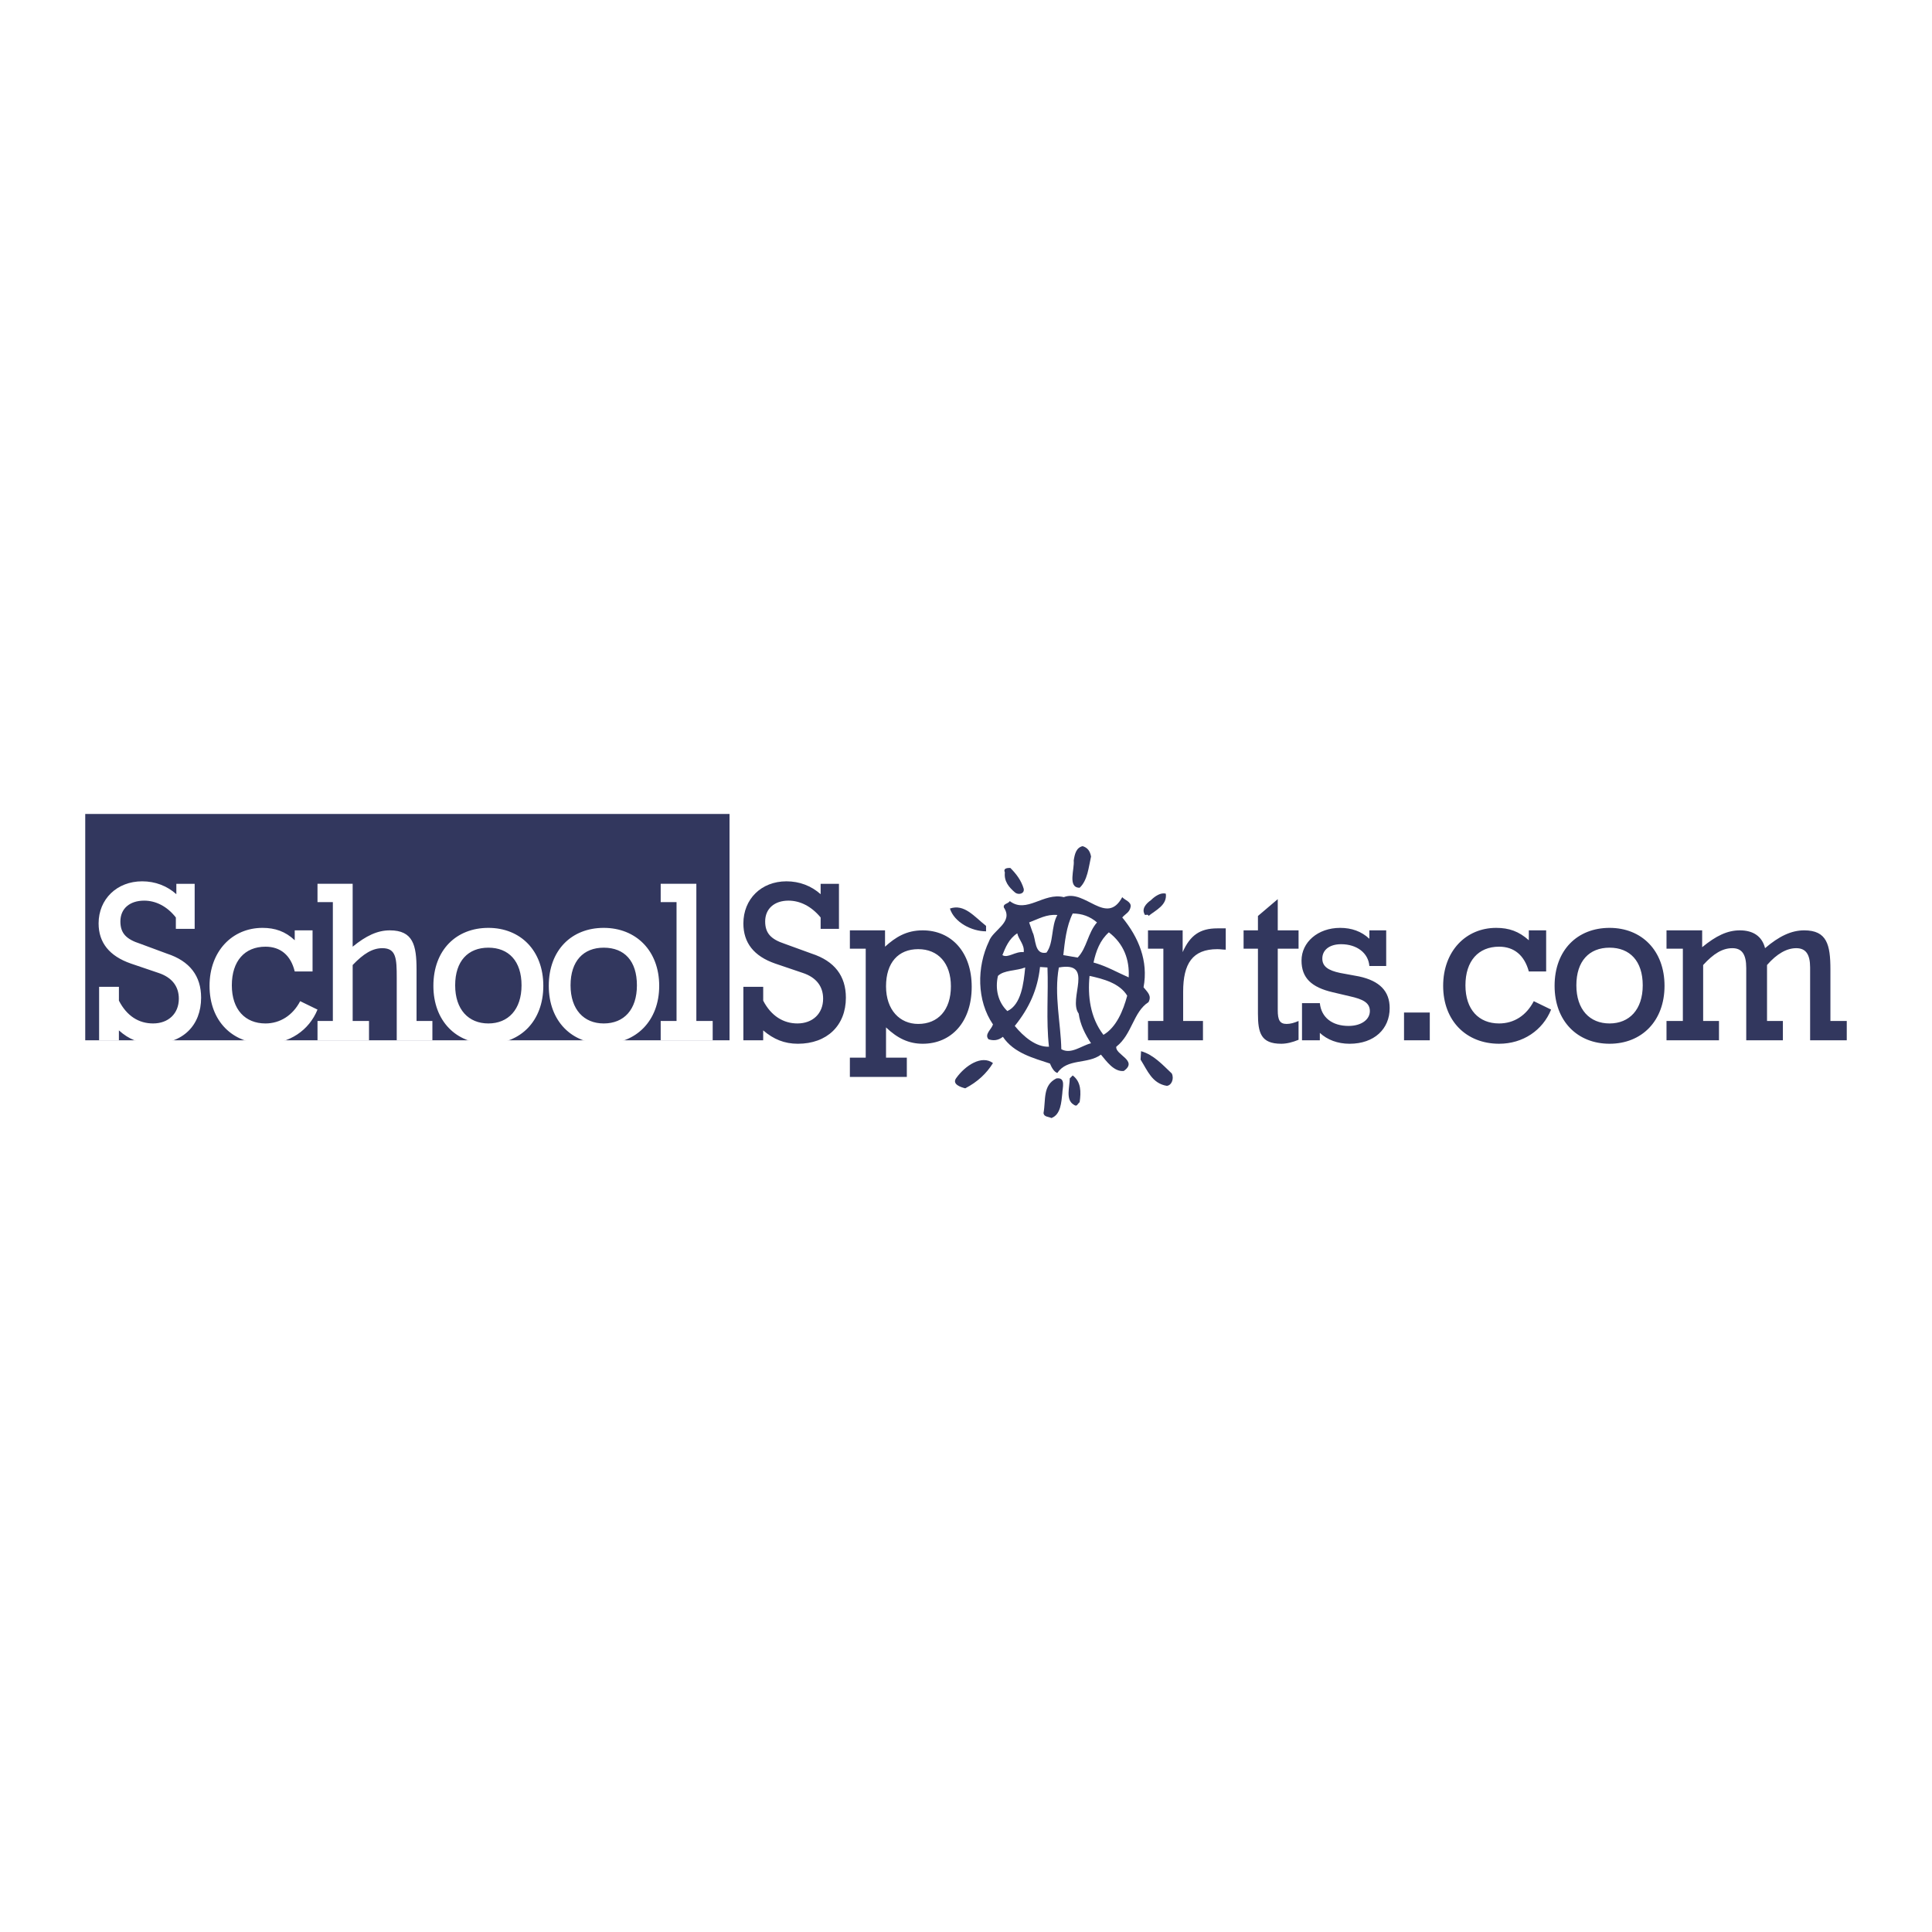 <svg xmlns="http://www.w3.org/2000/svg" width="2500" height="2500" viewBox="0 0 192.756 192.756"><g fill-rule="evenodd" clip-rule="evenodd"><path fill="#fff" d="M0 0h192.756v192.756H0V0z"/><path d="M108.854 85.458c-.246 1.087-.346 2.372-1.137 3.113-1.234 0-.494-1.877-.592-2.717.098-.643.246-1.285.889-1.433.494.148.742.494.84 1.037zM102.135 88.67c.098.494-.494.642-.84.395-.643-.543-1.137-1.137-1.039-2.026-.197-.445.297-.445.545-.445.592.594 1.086 1.236 1.334 2.076zM116.314 89.164c.148 1.137-.988 1.63-1.729 2.224 0-.198-.248-.099-.346-.099-.396-.593.098-1.136.592-1.482.398-.395.989-.791 1.483-.643zM111.967 89.51c.246.296.889.444.84.938-.1.593-.494.692-.84 1.087 1.631 1.977 2.619 4.348 2.125 6.966.395.494.84.84.494 1.482-1.531.988-1.631 3.213-3.213 4.447-.148.791 2.225 1.383.742 2.422-.988.098-1.73-.988-2.273-1.631-1.334.988-3.359.346-4.348 1.828-.346-.1-.594-.594-.74-.939-1.631-.543-3.607-1.037-4.695-2.668-.494.395-.988.395-1.432.248-.445-.494.295-.988.443-1.482-1.629-2.373-1.629-5.732-.395-8.301.395-1.137 2.471-1.878 1.482-3.36-.1-.396.395-.346.592-.642 1.68 1.284 3.361-.89 5.387-.396 2.126-.839 4.249 2.916 5.831.001zM98.379 92.376v.543c-1.432 0-3.162-.89-3.607-2.273 1.433-.494 2.421.791 3.607 1.73z" fill="#32375e"/><path d="M109.447 92.03c-.939 1.087-.988 2.52-1.928 3.508l-1.432-.247c.146-1.285.295-2.866.938-4.15.94 0 1.731.296 2.422.889zM105.494 91.289c-.643 1.137-.346 2.767-1.088 3.755-1.234.247-1.037-1.383-1.383-2.026l-.346-.988c.94-.346 1.729-.84 2.817-.741zM112.609 97.514c-1.137-.494-2.225-1.136-3.508-1.482.246-1.136.641-2.222 1.531-3.013 1.483 1.136 2.075 2.717 1.977 4.495zM102.135 94.995c-.84-.099-1.582.642-2.125.296.297-.741.643-1.63 1.482-2.174.149.642.74 1.136.643 1.878zM104.506 96.525c.1 2.57-.148 5.238.148 7.906-1.285.049-2.52-.988-3.41-2.074 1.434-1.779 2.273-3.607 2.52-5.881l.742.049zM102.283 96.525c-.148 1.582-.396 3.707-1.779 4.35-.939-.891-1.234-2.225-.939-3.508.593-.594 1.828-.494 2.718-.842zM107.619 101.121c.148 1.088.643 2.076 1.234 2.965-.988.248-1.977 1.137-2.965.594-.049-2.57-.74-5.436-.246-8.154 3.608-.642.889 3.113 1.977 4.595zM112.461 99.342c-.395 1.482-1.088 3.162-2.371 3.904-1.334-1.73-1.582-3.904-1.385-5.879 1.385.295 3.014.74 3.756 1.975z" fill="#fff"/><path d="M116.908 107.1c.246.494 0 1.186-.494 1.236-1.482-.248-1.928-1.533-2.619-2.619l.049-.84c1.236.346 2.125 1.334 3.064 2.223zM99.07 106.062c-.643 1.037-1.531 1.877-2.766 2.52-.396-.1-1.384-.395-.89-1.037.89-1.236 2.522-2.322 3.656-1.483zM107.717 109.965c-.246.197-.246.494-.592.248-.84-.494-.396-1.779-.396-2.619l.297-.297c.839.642.839 1.631.691 2.668zM105.988 109.076c-.1.889-.148 2.125-1.088 2.471-.295-.148-.74-.1-.789-.494.246-1.334-.1-2.768 1.283-3.459.989-.149.594.988.594 1.482zM8.504 81.209h64.281v22.58H8.504v-22.58z" fill="#32375e"/><path d="M9.888 98.453h1.976v1.383c.791 1.533 1.977 2.273 3.409 2.273 1.532 0 2.569-.988 2.569-2.471 0-1.234-.692-2.125-2.026-2.568l-2.767-.939c-2.125-.741-3.212-2.075-3.212-4.002 0-2.421 1.828-4.2 4.348-4.2 1.285 0 2.471.445 3.409 1.285v-1.037h1.828v4.496h-1.877v-1.137c-.889-1.136-2.026-1.68-3.162-1.68-1.433 0-2.372.791-2.372 2.075 0 1.186.593 1.779 1.977 2.224l2.668.988c2.272.741 3.409 2.224 3.409 4.398 0 2.766-1.828 4.594-4.793 4.594-1.334 0-2.421-.443-3.409-1.334v.988H9.888v-5.336zM26.489 94.451c-2.075 0-3.359 1.433-3.359 3.854 0 2.422 1.333 3.805 3.359 3.805 1.433 0 2.718-.791 3.459-2.223l1.729.84c-.84 2.074-2.817 3.408-5.188 3.408-3.311 0-5.583-2.271-5.583-5.779 0-3.46 2.272-5.782 5.287-5.782 1.235 0 2.273.346 3.212 1.235v-.988h1.779v4.101h-1.779c-.396-1.631-1.434-2.471-2.916-2.471zM33.208 90.004h-1.531v-1.828h3.508v6.275c1.334-1.087 2.47-1.63 3.706-1.63 2.322 0 2.668 1.482 2.668 3.904v5.139h1.581v1.926h-3.557v-6.225c0-1.928-.05-2.965-1.433-2.965-.988 0-1.877.544-2.964 1.68v5.584h1.63v1.926h-5.138v-1.926h1.531v-11.86h-.001zM48.723 104.135c-3.212 0-5.484-2.271-5.484-5.779 0-3.559 2.272-5.782 5.484-5.782 3.211 0 5.484 2.272 5.484 5.782.001 3.507-2.272 5.779-5.484 5.779zm3.311-5.83c0-2.421-1.285-3.755-3.311-3.755s-3.311 1.334-3.311 3.755c0 2.422 1.334 3.805 3.311 3.805s3.311-1.383 3.311-3.805zM60.235 104.135c-3.211 0-5.484-2.271-5.484-5.779 0-3.559 2.273-5.782 5.484-5.782 3.212 0 5.534 2.272 5.534 5.782 0 3.507-2.322 5.779-5.534 5.779zm3.31-5.83c0-2.421-1.235-3.755-3.311-3.755-2.025 0-3.31 1.334-3.31 3.755 0 2.422 1.334 3.805 3.31 3.805 2.027-.001 3.311-1.383 3.311-3.805zM65.917 90.004v-1.828h3.558v13.687h1.63v1.926h-5.188v-1.926h1.582V90.004h-1.582z" fill="#fff"/><path d="M74.168 98.453h1.977v1.383c.791 1.533 2.026 2.273 3.409 2.273 1.532 0 2.569-.988 2.569-2.471 0-1.234-.692-2.125-2.026-2.568l-2.767-.939c-2.125-.741-3.163-2.075-3.163-4.002 0-2.421 1.779-4.2 4.299-4.2 1.285 0 2.471.445 3.409 1.285v-1.037h1.828v4.496h-1.828v-1.137c-.938-1.136-2.075-1.68-3.212-1.68-1.383 0-2.322.791-2.322 2.075 0 1.186.593 1.779 1.927 2.224l2.717.988c2.273.741 3.409 2.224 3.409 4.398 0 2.766-1.877 4.594-4.792 4.594-1.334 0-2.421-.443-3.459-1.334v.988h-1.977v-5.336h.002zM92.055 92.821c2.866 0 4.892 2.174 4.892 5.632 0 3.508-2.026 5.682-4.892 5.682-1.383 0-2.52-.543-3.656-1.631v3.016h2.075v1.926h-5.682v-1.926h1.581V94.649h-1.581v-1.828H88.3v1.63c1.037-.939 2.124-1.63 3.755-1.63zm2.816 5.583c0-2.322-1.285-3.707-3.261-3.707s-3.211 1.333-3.211 3.707c0 2.371 1.383 3.754 3.211 3.754 1.976 0 3.261-1.383 3.261-3.754zM116.068 94.649h-1.533v-1.828h3.459v2.174c.742-1.68 1.73-2.372 3.459-2.372h.84v2.125c-.297 0-.543-.05-.84-.05-2.471 0-3.41 1.433-3.41 4.25v2.916h1.977v1.926h-5.484v-1.926h1.533v-7.215h-.001zM128.371 102.158c.346 0 .74-.098 1.186-.295v1.877c-.594.246-1.186.395-1.73.395-2.025 0-2.322-1.086-2.322-3.014v-6.472h-1.432v-1.828h1.432v-1.433l1.977-1.68v3.113h2.076v1.828h-2.076v6.126c-.002.989.198 1.383.889 1.383zM129.902 100.084h1.779c.146 1.432 1.234 2.273 2.865 2.273 1.285 0 2.125-.643 2.125-1.482s-.693-1.188-2.025-1.482l-1.682-.396c-2.123-.494-3.111-1.432-3.111-3.162 0-1.828 1.629-3.261 3.854-3.261 1.137 0 2.125.346 2.914 1.087v-.84h1.68v3.557h-1.68c-.098-1.285-1.234-2.174-2.816-2.174-1.186 0-1.877.593-1.877 1.433 0 .791.594 1.186 1.779 1.434l1.877.346c2.076.445 3.064 1.482 3.064 3.162 0 2.074-1.533 3.557-4.002 3.557-1.188 0-2.225-.395-2.965-1.086v.74h-1.779v-3.706zM140.08 101.021h2.57v2.768h-2.57v-2.768zM149.566 94.451c-2.074 0-3.359 1.433-3.359 3.854 0 2.422 1.334 3.805 3.359 3.805 1.482 0 2.719-.791 3.459-2.223l1.729.84c-.84 2.074-2.814 3.408-5.188 3.408-3.26 0-5.582-2.271-5.582-5.779 0-3.46 2.271-5.782 5.287-5.782 1.283 0 2.271.346 3.26 1.235v-.988h1.729v4.101h-1.729c-.445-1.631-1.482-2.471-2.965-2.471zM160.586 104.135c-3.213 0-5.484-2.271-5.484-5.779 0-3.559 2.271-5.782 5.484-5.782 3.211 0 5.484 2.272 5.484 5.782 0 3.507-2.273 5.779-5.484 5.779zm3.31-5.83c0-2.421-1.285-3.755-3.311-3.755-2.027 0-3.311 1.334-3.311 3.755 0 2.422 1.334 3.805 3.311 3.805 1.976-.001 3.311-1.383 3.311-3.805zM173.58 92.821c1.334 0 2.223.593 2.52 1.778 1.383-1.186 2.619-1.778 3.904-1.778 2.271 0 2.617 1.433 2.617 3.904v5.139h1.631v1.926h-3.656v-6.225-1.039c0-1.333-.445-1.926-1.383-1.926-.939 0-1.928.544-2.916 1.68v5.584h1.582v1.926h-3.656v-6.225-.988c0-1.384-.445-1.977-1.385-1.977-.988 0-1.877.544-2.914 1.68v5.584h1.58v1.926h-5.236v-1.926h1.631V94.65h-1.631v-1.828h3.557v1.68c1.384-1.138 2.519-1.681 3.755-1.681z" fill="#32375e"/></g></svg>